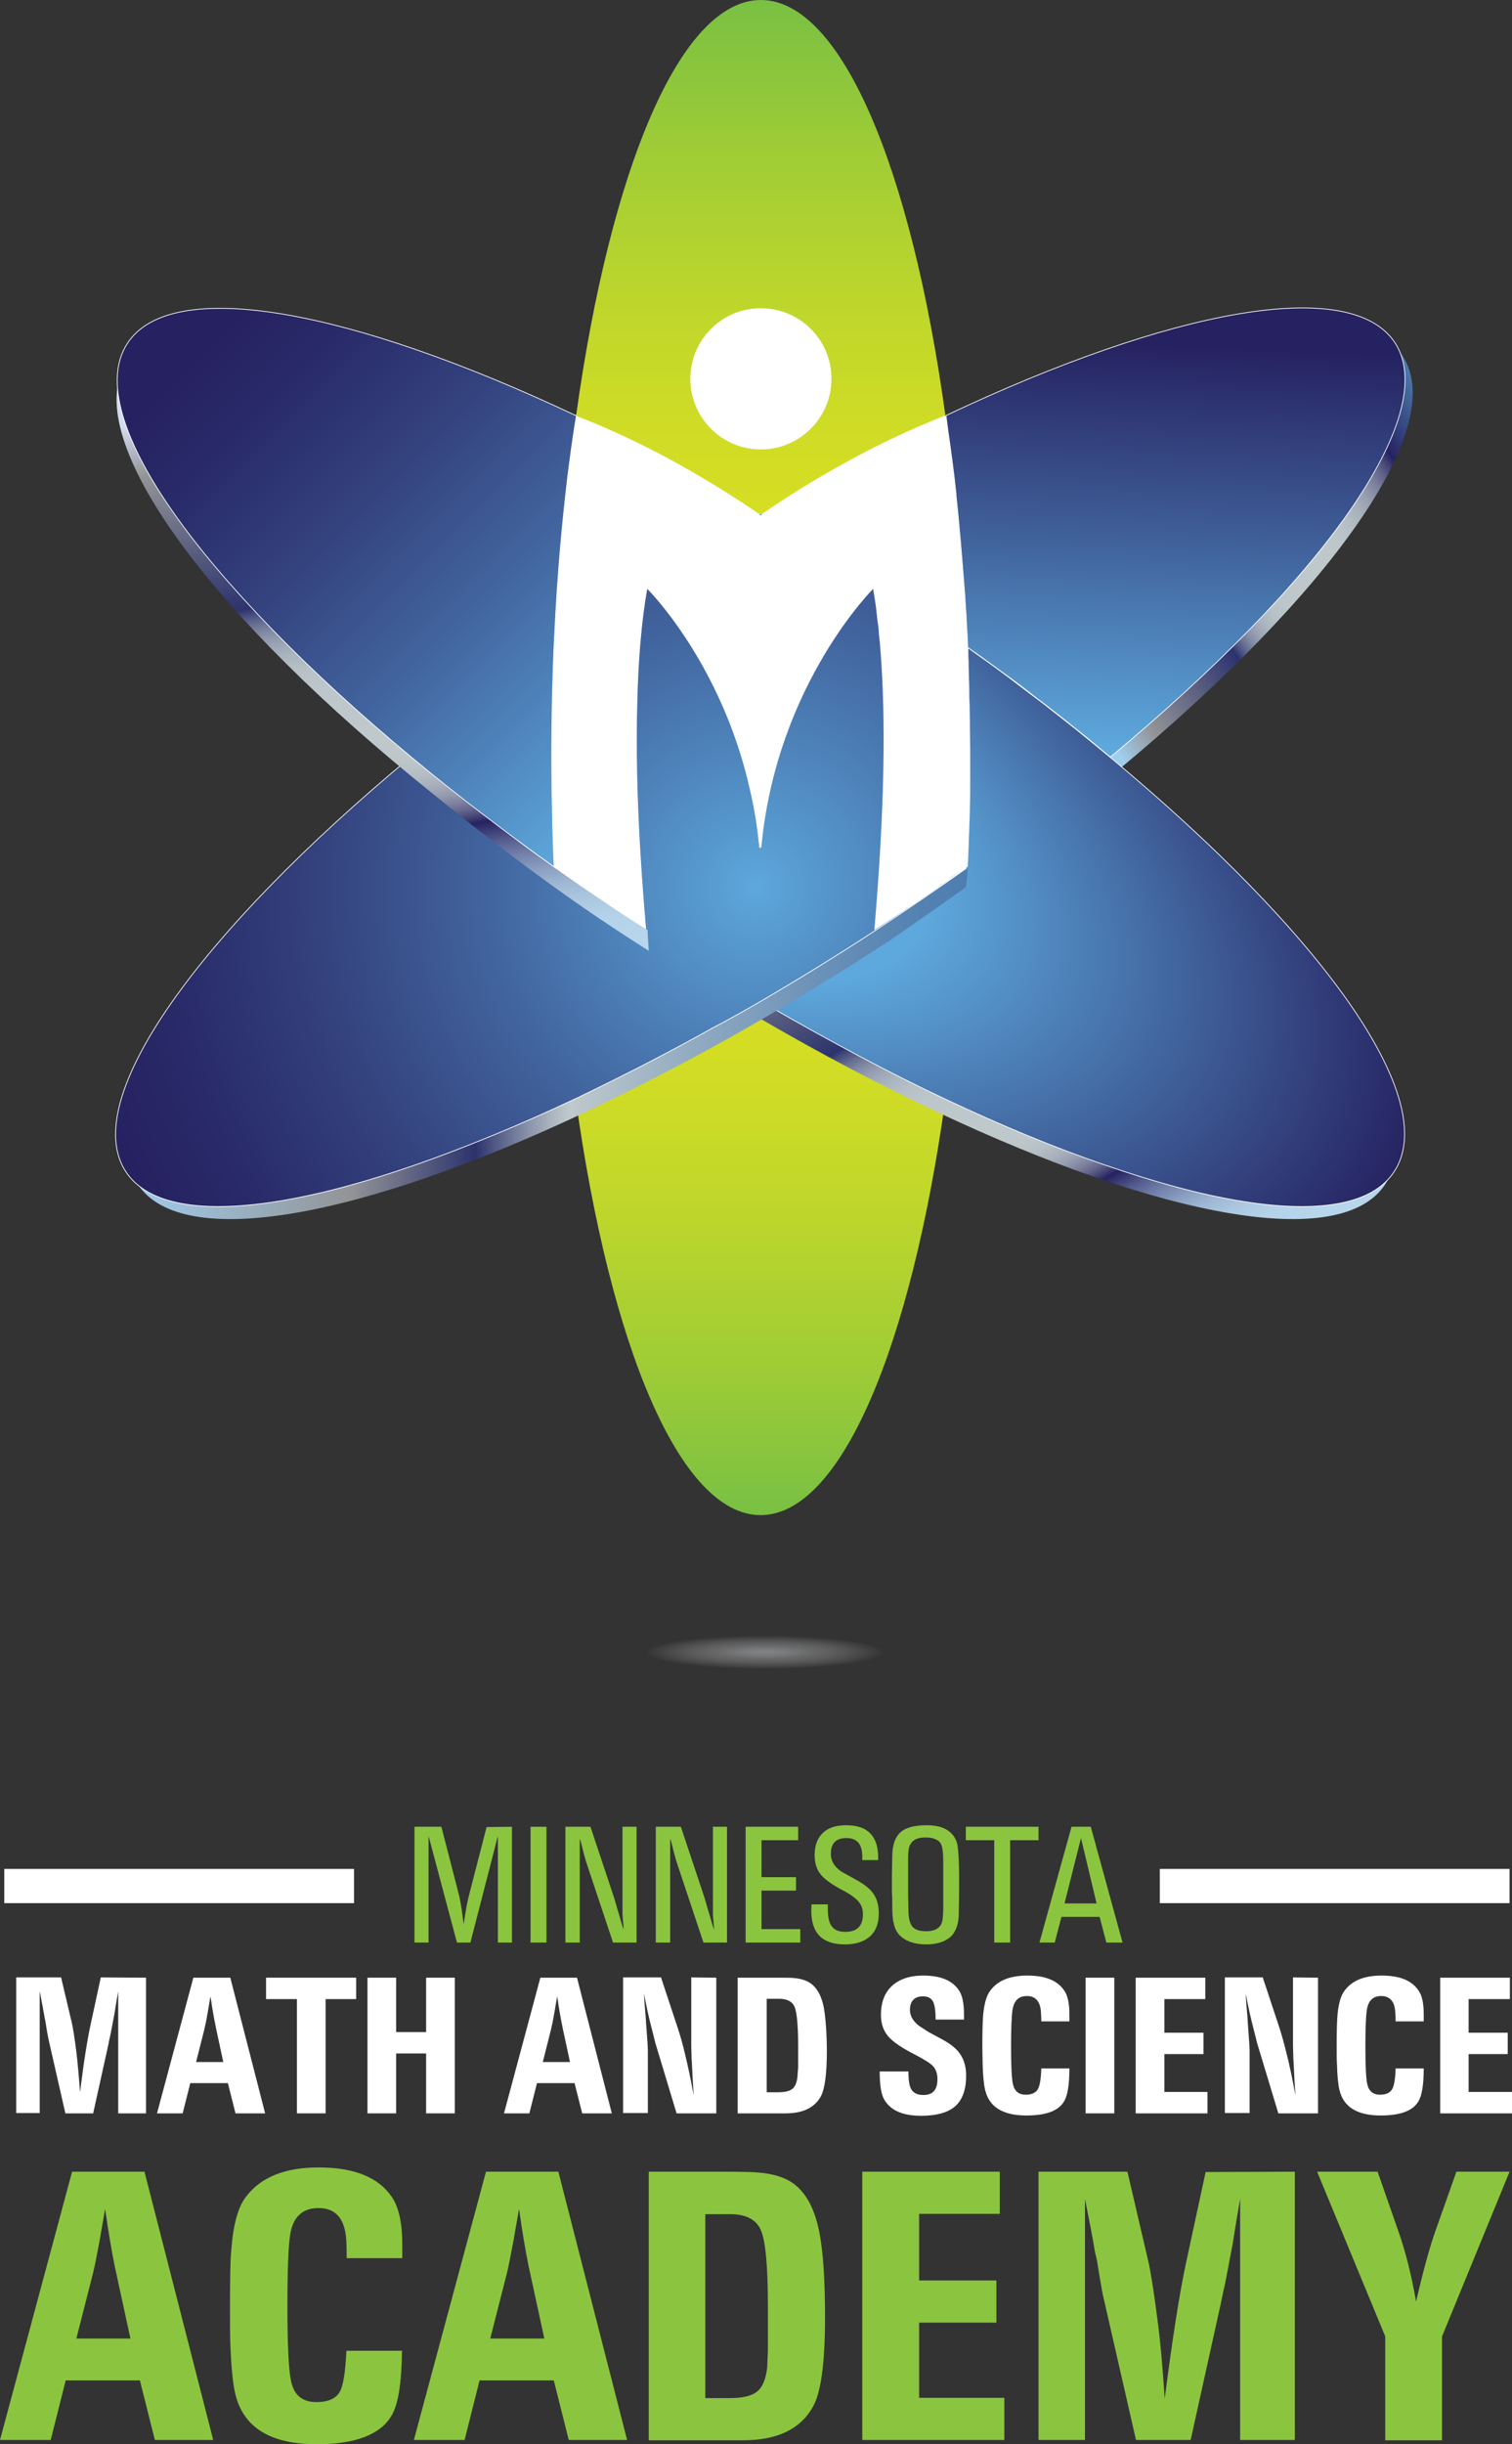 <?xml version="1.0" encoding="utf-8"?>
<!-- Generator: Adobe Illustrator 25.4.1, SVG Export Plug-In . SVG Version: 6.00 Build 0)  -->
<svg version="1.1" id="Layer_1" xmlns="http://www.w3.org/2000/svg" xmlns:xlink="http://www.w3.org/1999/xlink" x="0px" y="0px"
	 viewBox="0 0 495 800" style="enable-background:new 0 0 495 800;" xml:space="preserve">
<rect x="0" y="0" width="495" height="800" fill="#333333" stroke="none"/>
<style type="text/css">
	.st0{fill:#8BC53F;}
	.st1{fill:#FFFFFF;}
	.st2{fill:url(#SVGID_1_);}
	.st3{fill:url(#SVGID_00000174598175500904948200000011477919646519680696_);}
	.st4{fill:url(#SVGID_00000109006611577165485150000008159522199955968185_);}
	.st5{fill:none;}
	
		.st6{fill:url(#SVGID_00000024709182183158955290000002188253987285311655_);stroke:#FFFFFF;stroke-width:0.25;stroke-miterlimit:10;}
	.st7{fill:url(#SVGID_00000106119437450784881270000010019701692651827115_);}
	
		.st8{fill:url(#SVGID_00000069395280454709529980000005133335923333889951_);stroke:#FFFFFF;stroke-width:0.25;stroke-miterlimit:10;}
	.st9{fill:url(#SVGID_00000098940038528181322030000004178154846460392105_);}
	.st10{fill:url(#SVGID_00000039127631076696532300000010253264864735372217_);}
	.st11{fill:url(#SVGID_00000060010417752138736800000005993797987743593648_);}
	.st12{fill:url(#SVGID_00000062877826185923962350000014216297432278330559_);}
	.st13{fill:url(#SVGID_00000034778054657750371740000009496906669083566487_);}
	
		.st14{fill:url(#SVGID_00000018957399427768009890000004486521382744901263_);stroke:#FFFFFF;stroke-width:0.25;stroke-miterlimit:10;}
	.st15{fill:url(#SVGID_00000018205681396054996530000003923682552712063140_);}
	.st16{fill:url(#SVGID_00000039846836450621844650000011908159845939720605_);}
	.st17{fill:url(#SVGID_00000107555356826550284030000015361166553084940966_);}
	.st18{fill:url(#SVGID_00000076566600607183238730000007433277644757395612_);}
	
		.st19{fill:url(#SVGID_00000005241951245068175350000010149743559556337301_);stroke:#FFFFFF;stroke-width:0.25;stroke-miterlimit:10;}
	.st20{fill:url(#SVGID_00000114036251705503069260000006751221890323962047_);}
	.st21{fill:url(#SVGID_00000001662170034228217970000003658130180836182425_);}
	.st22{fill:url(#SVGID_00000048482254408330878030000002500696028869066430_);}
	.st23{fill:url(#SVGID_00000132806830302064929340000008219105615423795620_);}
</style>
<g>
	<g>
		<path class="st0" d="M47.3,710.8l22.5,87.8H50.7l-4.9-19.5H21.5l-4.9,19.5H0l23.6-87.8H47.3z M42.7,765.4l-4.6-21.2
			c-0.8-3.5-1.8-8.8-2.9-15.9c-0.1-1-0.4-2.7-0.8-5.3l-1.8,10.4c-0.9,4.8-1.6,8.4-2.2,10.8L25,765.4H42.7z"/>
		<path class="st0" d="M113.4,769.4h18.2c-0.1,10.4-1.2,17.5-3.4,21.2c-3.6,6.2-11.8,9.4-24.5,9.4c-15.2,0-24.1-5.5-26.7-16.6
			c-0.8-3.3-1.3-8.8-1.6-16.5c-0.1-2.8-0.1-6.7-0.1-11.6c0-9.5,0.1-15.7,0.4-18.6c0.6-8.4,2.2-14.4,4.9-17.8
			c4.8-6.3,12.7-9.5,23.7-9.5c11.6,0,19.6,3.2,24,9.7c2.3,3.4,3.4,8.6,3.4,15.4v4.6h-18.2c0-1.4,0-3.2-0.1-5.3
			c-0.3-7.4-3.3-11.1-9.1-11.1c-5.3,0-8.4,2.9-9.3,8.7c-0.6,3.6-0.9,11.5-0.9,23.8c0,12.5,0.4,20.5,1.2,24.2c1,4.6,3.7,6.8,8.3,6.8
			c3.8,0,6.3-1.1,7.6-3.3C112.3,781.1,113.1,776.5,113.4,769.4z"/>
		<path class="st0" d="M182.8,710.8l22.5,87.8h-19.1l-4.9-19.5H157l-4.9,19.5h-16.6l23.6-87.8H182.8z M178.2,765.4l-4.6-21.2
			c-0.8-3.5-1.8-8.8-2.9-15.9c-0.1-1-0.4-2.7-0.8-5.3l-1.8,10.4c-0.9,4.8-1.6,8.4-2.2,10.8l-5.4,21.2H178.2z"/>
		<path class="st0" d="M212.5,710.8H237c6,0,9.8,0.1,11.6,0.3c4.7,0.4,8.3,1.6,10.9,3.4c4.9,3.4,8,9.9,9.3,19.5
			c0.9,6.4,1.3,14.5,1.3,24.4c0,14.9-1.3,24.7-4,29.4c-4.1,7.3-11.7,10.9-22.8,10.9h-30.9v-87.9H212.5z M231.1,784.9h7.7
			c4.3,0,7.4-0.7,9.1-2.2c1.8-1.4,2.9-4.2,3.3-8.2c0-0.3,0-1.2,0.1-2.9l0.1-2.5v-2.5c0-1.9,0-3.2,0-3.8s0-1.2,0-1.7v-5.8
			c0-13.1-0.7-21.4-2.2-25.1c-1.4-3.6-4.8-5.5-10.1-5.5h-8.2v60.2H231.1z"/>
		<path class="st0" d="M300.9,724.7v21.7h25.3v13.8h-25.3v24.6h27.9v13.8h-46.5v-87.8h45v13.8h-26.4V724.7z"/>
		<path class="st0" d="M423.9,710.8v87.8H406v-78.9c-0.5,2.9-1.4,7.9-2.5,15.1c0-0.1-0.8,4.1-2.4,12.5c-0.4,1.8-0.9,3.9-1.4,6.5
			l-9.9,44.8h-17.9l-10.5-46c-0.4-1.5-0.8-3.8-1.3-6.8l-1-6.1l-0.7-3c-0.5-3.3-1.6-9-3.2-17v78.9H340v-87.8h29.1l6.8,29.2
			c0.8,3.3,1.8,9.7,3,19c0.9,6.5,1.7,15.2,2.4,26.1c2.5-19.4,4.8-34.4,7.1-45l6.3-29.2L423.9,710.8L423.9,710.8z"/>
		<path class="st0" d="M494.2,710.8l-22.1,53.9v34h-18.6v-34l-22.3-53.9H451l6.7,19.2c2.5,7,4.4,14.8,5.9,23.3
			c2.3-9.9,4.4-17.7,6.4-23.3l6.8-19.2H494.2z"/>
	</g>
</g>
<g>
	<g>
		<path class="st0" d="M167.6,597.9v37.9H163v-34.9l-9,34.9h-4.4l-9.3-34.9v34.9h-4.6v-37.9h8.8l5.7,22.1c0.3,1.1,0.6,2.8,1,5.3
			c0,0.4,0.2,1.1,0.3,2.3l0.3,2.2c0.6-4.2,1.2-7.5,1.8-9.7l5.7-22.1L167.6,597.9L167.6,597.9z"/>
		<path class="st0" d="M178.9,597.9v37.9h-5.2v-37.9H178.9z"/>
		<path class="st0" d="M208.4,597.9v37.9h-7.7l-8.8-26.4c-0.1-0.2-0.4-1.4-1-3.6c0,0-0.2-0.9-0.6-2.4c-0.1-0.5-0.3-1-0.5-1.6v34
			h-4.7v-37.9h8.2l7.5,22.5c0.2,0.6,0.6,1.8,1.1,3.7c0.3,0.9,0.9,3,1.8,6.1l0.5,1.4c0-0.3-0.1-1.5-0.3-3.5c0-0.4-0.1-0.9-0.1-1.5
			v-2.4v-26.3H208.4z"/>
		<path class="st0" d="M238,597.9v37.9h-7.7l-8.8-26.4c-0.1-0.2-0.4-1.4-1-3.6c0,0-0.2-0.9-0.6-2.4c-0.1-0.5-0.3-1-0.5-1.6v34h-4.7
			v-37.9h8.2l7.5,22.5c0.2,0.6,0.6,1.8,1.1,3.7c0.3,0.9,0.9,3,1.8,6.1l0.5,1.4c0-0.3-0.1-1.5-0.3-3.5c0-0.4-0.1-0.9-0.1-1.5v-2.4
			v-26.3H238z"/>
		<path class="st0" d="M244.1,597.9h17.2v4.4h-12v12.1h11.3v4.4h-11.3v12.6H262v4.4h-17.9V597.9z"/>
		<path class="st0" d="M287.5,608.8h-5.2v-1.1c0-4.1-1.7-6.1-5.2-6.1c-3.4,0-5.1,1.7-5.1,5.2c0,2.2,1.1,4.1,3.2,5.6
			c-0.3-0.1,1.4,0.8,4.8,2.7c2.9,1.6,4.9,3.1,6,4.8c1.1,1.6,1.7,3.8,1.7,6.4c0,3.3-1,5.8-2.9,7.5s-4.7,2.6-8.2,2.6
			c-7.4,0-11-3.7-11-11c0-0.3,0-1,0.1-2.1h5.3v1.3c0,2.8,0.4,4.7,1.3,5.9s2.3,1.8,4.4,1.8c3.9,0,5.8-1.9,5.8-5.8
			c0-1.7-0.5-3.1-1.5-4.2c-1-1.1-2.7-2.4-5.3-3.7c-3.5-1.9-5.9-3.6-7.1-5.2c-1.3-1.6-1.9-3.7-1.9-6.3c0-3.1,0.9-5.5,2.7-7.2
			c1.8-1.7,4.3-2.5,7.6-2.5c7,0,10.5,3.5,10.5,10.6C287.5,608.1,287.5,608.4,287.5,608.8z"/>
		<path class="st0" d="M292.1,622.8v-1.6l-0.1-1.8v-3.7c0-0.6,0-1.3,0-2.2l0.1-5.7c0-3.8,0.9-6.4,2.6-8s4.6-2.4,8.7-2.4
			c5,0,8.3,1.7,9.7,5.2c0.6,1.4,0.9,5.8,0.9,13.1c0,2.8,0,6.2-0.1,10.4c0,3.6-1,6.3-2.8,7.9c-1.9,1.6-4.5,2.4-7.8,2.4
			c-3,0-5.4-0.6-7.3-1.8s-3-2.9-3.4-5.1C292.2,628.2,292.1,626,292.1,622.8z M297.3,608.6v6.9c0,1.3,0,2.7,0,4.1l0.1,5.7
			c0,2.5,0.5,4.3,1.3,5.3c0.9,1,2.3,1.5,4.5,1.5c2.5,0,4.2-0.8,5-2.4c0.4-0.9,0.6-2.7,0.6-5.5v-8.6c0-1.4,0-2.8,0-4.3v-1.9
			c0-3.3-0.3-5.4-1-6.3c-0.9-1.1-2.5-1.7-4.9-1.7c-2.8,0-4.5,1-5.2,3C297.4,605.3,297.3,606.7,297.3,608.6z"/>
		<path class="st0" d="M316.2,597.9H340v4.4h-9.3v33.5h-5.2v-33.5h-9.3V597.9z"/>
		<path class="st0" d="M357.1,597.9l10.4,37.9h-5.3l-2.2-8.4h-12.5l-2.2,8.4h-5l10.5-37.9H357.1z M348.5,623H359l-5.1-21.4
			L348.5,623z"/>
	</g>
</g>
<g>
	<g>
		<path class="st1" d="M47.8,647.3v44.4h-9.1v-39.9c-0.3,1.5-0.7,4-1.3,7.7c0,0-0.4,2.1-1.2,6.3c-0.2,0.9-0.5,2-0.7,3.3l-5,22.6
			h-9.1l-5.3-23.3c-0.2-0.8-0.4-1.9-0.7-3.5l-0.5-3.1l-0.3-1.5c-0.3-1.7-0.8-4.5-1.6-8.6v39.9H5.3v-44.4H20l3.5,14.8
			c0.4,1.7,0.9,4.9,1.5,9.6c0.4,3.3,0.8,7.7,1.2,13.2c1.2-9.8,2.4-17.4,3.6-22.8l3.2-14.8L47.8,647.3L47.8,647.3z"/>
		<path class="st1" d="M75.4,647.3l11.4,44.4h-9.7l-2.5-9.9H62.3l-2.5,9.9h-8.4l11.9-44.4H75.4z M73.1,674.9l-2.3-10.7
			c-0.4-1.8-0.9-4.5-1.5-8.1c0-0.5-0.2-1.4-0.4-2.7l-0.9,5.3c-0.4,2.4-0.8,4.3-1.1,5.5l-2.7,10.7H73.1z"/>
		<path class="st1" d="M116.6,647.3v7h-10v37.4h-9.4v-37.4H87.1v-7H116.6z"/>
		<path class="st1" d="M148.9,647.3v44.4h-9.4v-19.6h-9.8v19.6h-9.4v-44.4h9.4v17.8h9.8v-17.8H148.9z"/>
		<path class="st1" d="M188.9,647.3l11.4,44.4h-9.7l-2.5-9.9h-12.3l-2.5,9.9H165l11.9-44.4H188.9z M186.6,674.9l-2.3-10.7
			c-0.4-1.8-0.9-4.5-1.5-8.1c0-0.5-0.2-1.4-0.4-2.7l-0.9,5.3c-0.4,2.4-0.8,4.3-1.1,5.5l-2.7,10.7H186.6z"/>
		<path class="st1" d="M234.5,647.3v44.4h-13l-7-23.2c-0.1-0.5-0.5-2.1-1.2-4.8c-0.8-3-1.6-6.7-2.5-11.3l0.1,1.5
			c0,0.6,0.2,2.8,0.5,6.4l0.1,1.7c0.4,5.2,0.6,8.2,0.6,9.1v20.5H204v-44.4h12.4l5.1,15.4c1,2.9,2,6.3,2.9,10.3
			c0.8,3.2,1.7,7.5,2.7,12.9c-0.2-2.8-0.4-6.4-0.6-10.8l-0.1-1.4c0-0.4,0-1.6-0.1-3.9v-2.3v-20.2L234.5,647.3L234.5,647.3z"/>
		<path class="st1" d="M241.5,647.3h12.4c3,0,5,0,5.9,0.1c2.4,0.2,4.2,0.8,5.5,1.7c2.5,1.7,4.1,5,4.7,9.9c0.4,3.2,0.7,7.3,0.7,12.3
			c0,7.6-0.7,12.5-2,14.9c-2.1,3.7-5.9,5.5-11.5,5.5h-15.7L241.5,647.3L241.5,647.3z M250.9,684.8h3.9c2.2,0,3.7-0.4,4.6-1.1
			c0.9-0.7,1.5-2.1,1.7-4.2c0-0.1,0-0.6,0.1-1.5l0.1-1.3v-1.3c0-1,0-1.6,0-1.9c0-0.3,0-0.6,0-0.9v-2.9c0-6.6-0.4-10.8-1.1-12.7
			c-0.7-1.8-2.4-2.8-5.1-2.8H251v30.6H250.9z"/>
		<path class="st1" d="M315.8,661h-9.5c0-2.9-0.3-4.9-0.9-6c-0.6-1-1.6-1.6-3.2-1.6c-2.8,0-4.3,1.5-4.3,4.5c0,1.9,1,3.6,2.9,5.1
			c0.8,0.5,1.9,1.3,3.4,2.2l1.3,0.7l1.3,0.7l1.3,0.7c3,1.6,5.1,3.2,6.3,5.1c1.2,1.8,1.9,4.1,1.9,6.9c0,4.6-1.2,7.9-3.5,10
			s-6.1,3.2-11.2,3.2c-6,0-9.9-1.7-12-5.1c-1.1-1.7-1.6-4.9-1.6-9.4h9.4c0,2.4,0.2,4.1,0.6,5.1c0.6,1.7,2,2.6,4.3,2.6
			c3.1,0,4.6-1.7,4.6-5.2c0-1.8-0.5-3.2-1.4-4.2s-3-2.3-6.3-4c-4.1-2.1-7-4.1-8.5-5.9c-1.5-1.8-2.3-4.1-2.3-6.9
			c0-4.1,1.2-7.3,3.6-9.5s5.8-3.4,10.2-3.4c5.9,0,9.8,1.7,11.9,5.1c1,1.6,1.5,4.2,1.5,7.8v1.5H315.8z"/>
		<path class="st1" d="M340.9,677h9.2c0,5.3-0.6,8.9-1.7,10.7c-1.8,3.2-6,4.7-12.4,4.7c-7.7,0-12.2-2.8-13.5-8.4
			c-0.4-1.7-0.7-4.5-0.8-8.3c0-1.4-0.1-3.4-0.1-5.9c0-4.8,0.1-7.9,0.2-9.4c0.3-4.3,1.1-7.3,2.5-9c2.4-3.2,6.4-4.8,12-4.8
			c5.9,0,9.9,1.6,12.1,4.9c1.2,1.7,1.7,4.3,1.7,7.8v2.3h-9.2c0-0.7,0-1.6-0.1-2.7c-0.1-3.7-1.7-5.6-4.6-5.6c-2.7,0-4.2,1.5-4.7,4.4
			c-0.3,1.8-0.5,5.8-0.5,12.1s0.2,10.4,0.6,12.3c0.5,2.3,1.9,3.5,4.2,3.5c1.9,0,3.2-0.6,3.9-1.7C340.4,682.8,340.8,680.5,340.9,677z
			"/>
		<path class="st1" d="M364.8,647.3v44.4h-9.4v-44.4H364.8z"/>
		<path class="st1" d="M381.2,654.3v11H394v7h-12.8v12.4h14.1v7h-23.5v-44.4h22.8v7H381.2z"/>
		<path class="st1" d="M431.5,647.3v44.4h-13l-7-23.2c-0.1-0.5-0.5-2.1-1.2-4.8c-0.8-3-1.6-6.7-2.5-11.3l0.1,1.5
			c0,0.6,0.2,2.8,0.5,6.4l0.1,1.7c0.4,5.2,0.6,8.2,0.6,9.1v20.5H401v-44.4h12.4l5.1,15.4c1,2.9,1.9,6.3,2.9,10.3
			c0.8,3.2,1.7,7.5,2.7,12.9c-0.2-2.8-0.4-6.4-0.6-10.8l-0.1-1.4c0-0.4,0-1.6-0.1-3.9v-2.3v-20.2L431.5,647.3L431.5,647.3z"/>
		<path class="st1" d="M456.9,677h9.2c0,5.3-0.6,8.9-1.7,10.7c-1.8,3.2-6,4.7-12.4,4.7c-7.7,0-12.2-2.8-13.5-8.4
			c-0.4-1.7-0.7-4.5-0.8-8.3c-0.1-1.4-0.1-3.4-0.1-5.9c0-4.8,0.1-7.9,0.2-9.4c0.3-4.3,1.1-7.3,2.5-9c2.4-3.2,6.4-4.8,12-4.8
			c5.9,0,9.9,1.6,12.1,4.9c1.2,1.7,1.7,4.3,1.7,7.8v2.3h-9.2c0-0.7,0-1.6-0.1-2.7c-0.1-3.7-1.7-5.6-4.6-5.6c-2.7,0-4.2,1.5-4.7,4.4
			c-0.3,1.8-0.5,5.8-0.5,12.1s0.2,10.4,0.6,12.3c0.5,2.3,1.9,3.5,4.2,3.5c1.9,0,3.2-0.6,3.9-1.7C456.4,682.8,456.8,680.5,456.9,677z
			"/>
		<path class="st1" d="M480.8,654.3v11h12.8v7h-12.8v12.4H495v7h-23.5v-44.4h22.8v7H480.8z"/>
	</g>
</g>
<rect x="379.7" y="611.7" class="st1" width="114.5" height="11.2"/>
<rect x="1.4" y="611.7" class="st1" width="114.5" height="11.2"/>
<polygon class="st1" points="177.2,139.4 195.7,133.5 241.4,84.2 278.5,97.8 302.5,133.5 318.3,139.4 336.2,288.6 296.1,314.5 
	188.5,320.4 164.2,263.9 "/>
<g>
	<g>
		
			<linearGradient id="SVGID_1_" gradientUnits="userSpaceOnUse" x1="249" y1="304.1" x2="249" y2="472.3" gradientTransform="matrix(1 0 0 -1 0 800)">
			<stop  offset="0" style="stop-color:#79C043"/>
			<stop  offset="0.29" style="stop-color:#9FCC36"/>
			<stop  offset="0.579" style="stop-color:#BDD62C"/>
			<stop  offset="0.826" style="stop-color:#CFDC25"/>
			<stop  offset="1" style="stop-color:#D6DE23"/>
		</linearGradient>
		<path class="st2" d="M249.1,327.7c-5.2,3-10.3,5.9-15.4,8.8c-14.5,8.1-28.8,15.5-42.5,22c-0.9,0.4-1.8,0.8-2.7,1.3
			c11.2,80.7,34.1,136.1,60.5,136.1s49.3-55.4,60.5-136.1c-18.3-8.6-37.5-18.7-57.1-30.1C251.4,329,250.3,328.3,249.1,327.7
			L249.1,327.7z"/>
		
			<linearGradient id="SVGID_00000174601297809828368520000016752016886165628039_" gradientUnits="userSpaceOnUse" x1="316.484" y1="587.964" x2="457.142" y2="686.454" gradientTransform="matrix(1 0 0 -1 0 800)">
			<stop  offset="0.122" style="stop-color:#A1CDED"/>
			<stop  offset="0.199" style="stop-color:#929497"/>
			<stop  offset="0.413" style="stop-color:#2C336D"/>
			<stop  offset="0.423" style="stop-color:#484F7F"/>
			<stop  offset="0.437" style="stop-color:#687093"/>
			<stop  offset="0.452" style="stop-color:#838CA5"/>
			<stop  offset="0.469" style="stop-color:#99A2B4"/>
			<stop  offset="0.489" style="stop-color:#AAB4BF"/>
			<stop  offset="0.513" style="stop-color:#B6C0C6"/>
			<stop  offset="0.546" style="stop-color:#BDC7CB"/>
			<stop  offset="0.628" style="stop-color:#BFC9CC"/>
			<stop  offset="0.694" style="stop-color:#BDC7CA"/>
			<stop  offset="0.732" style="stop-color:#B5BEC5"/>
			<stop  offset="0.763" style="stop-color:#A8B0BC"/>
			<stop  offset="0.79" style="stop-color:#969DB0"/>
			<stop  offset="0.815" style="stop-color:#7F839F"/>
			<stop  offset="0.838" style="stop-color:#62638B"/>
			<stop  offset="0.859" style="stop-color:#403F73"/>
			<stop  offset="0.872" style="stop-color:#262261"/>
			<stop  offset="1" style="stop-color:#4D7EB0"/>
		</linearGradient>
		<path style="fill:url(#SVGID_00000174601297809828368520000016752016886165628039_);" d="M315.1,161.5c0,0.1,0,0.2,0,0.2
			c0.1,1.1,0.3,2.3,0.4,3.5c0.1,0.5,0.1,0.9,0.1,1.4c0.1,0.6,0.1,1.3,0.2,1.9c0.3,2.5,0.5,5.2,0.8,8.1c0,0.1,0,0.2,0,0.2
			c0.6,6.1,1.1,12.9,1.7,20.3c0,0.4,0,0.8,0.1,1.1c0.1,1.6,0.2,3.2,0.3,4.9c0.1,0.9,0.1,1.8,0.2,2.8c0,0.8,0.1,1.5,0.1,2.3
			c0.1,1.7,0.2,3.5,0.3,5.2l0,0c0,0.9,0.1,1.9,0.1,2.8c1,0.7,2,1.4,3,2.1c0.3,0.2,0.6,0.5,1,0.7c2.8,2,5.6,4.1,8.4,6.1
			c3.5,2.6,7,5.3,10.4,7.9c0.5,0.4,1,0.7,1.4,1.1c3.9,3,7.6,5.9,11.3,8.9c3.8,3,7.5,6.1,11.1,9.1c69.2-57.4,108.5-112,93.2-135.6
			c-14.5-22.1-73.3-11-147,23.8c0.2,1.1,0.3,2.2,0.4,3.3C313.2,147.2,314.1,153.2,315.1,161.5z"/>
		
			<linearGradient id="SVGID_00000078013571384779604210000017560731086561488789_" gradientUnits="userSpaceOnUse" x1="395.486" y1="376.441" x2="285.231" y2="567.408" gradientTransform="matrix(1 0 0 -1 0 800)">
			<stop  offset="2.040820e-02" style="stop-color:#B7D5EB"/>
			<stop  offset="5.877897e-02" style="stop-color:#B4D2E9"/>
			<stop  offset="8.960269e-02" style="stop-color:#ACC8E1"/>
			<stop  offset="0.118" style="stop-color:#9FB7D4"/>
			<stop  offset="0.144" style="stop-color:#8B9FC1"/>
			<stop  offset="0.17" style="stop-color:#7280AA"/>
			<stop  offset="0.195" style="stop-color:#545B8D"/>
			<stop  offset="0.218" style="stop-color:#302F6B"/>
			<stop  offset="0.225" style="stop-color:#262261"/>
			<stop  offset="0.233" style="stop-color:#403F73"/>
			<stop  offset="0.245" style="stop-color:#62638B"/>
			<stop  offset="0.259" style="stop-color:#7F839F"/>
			<stop  offset="0.274" style="stop-color:#969DB0"/>
			<stop  offset="0.29" style="stop-color:#A8B0BC"/>
			<stop  offset="0.309" style="stop-color:#B5BEC5"/>
			<stop  offset="0.332" style="stop-color:#BDC7CA"/>
			<stop  offset="0.372" style="stop-color:#BFC9CC"/>
			<stop  offset="0.454" style="stop-color:#BDC7CB"/>
			<stop  offset="0.487" style="stop-color:#B6C0C6"/>
			<stop  offset="0.511" style="stop-color:#AAB4BF"/>
			<stop  offset="0.531" style="stop-color:#99A2B4"/>
			<stop  offset="0.548" style="stop-color:#838CA5"/>
			<stop  offset="0.563" style="stop-color:#687093"/>
			<stop  offset="0.577" style="stop-color:#484F7F"/>
			<stop  offset="0.587" style="stop-color:#2C336D"/>
			<stop  offset="0.801" style="stop-color:#929497"/>
			<stop  offset="0.878" style="stop-color:#D3DDF0"/>
		</linearGradient>
		<path style="fill:url(#SVGID_00000078013571384779604210000017560731086561488789_);" d="M360.3,252c-3.6-3-7.3-6-11.1-9.1
			c-3.3-2.6-6.6-5.2-10-7.9c0.3,1,0.6,2.1,0.8,3.2c0.4,2.9-2.7,5.4-5.4,5.4c-3.2,0-5-2.5-5.4-5.4c0-0.3-1.3-1.7-2.5-2.5
			c-1.8-1.1-3.8-2.1-5.6-3.1c-0.4-0.2-0.8-0.4-1.1-0.7c0.9,7.1,1.6,14.2,2.7,21.2c2,12.3,3.8,24.6,2.5,37.1
			c-0.7,6.4-10.2,6.8-10.7,1.1c-1.3-0.2-2.4-0.7-3.3-1.7c-9.1,6.4-18.5,12.8-28.1,19.2c-12.5,8.1-24.8,15.8-37.1,22.9
			c1.1,0.7,2.3,1.3,3.4,2c19.7,11.4,38.8,21.5,57.1,30.1l0,0c73.7,34.8,132.6,45.9,147,23.8C468.9,364,429.5,309.5,360.3,252z"/>
		<path class="st5" d="M248.9,277.6L248.9,277.6c0.1-0.5,0.1-0.9,0.2-1.4l0,0C249,276.6,249,277.1,248.9,277.6z"/>
		
			<radialGradient id="SVGID_00000165954058746680142630000011392218397180184242_" cx="191.471" cy="688.873" r="321.872" gradientTransform="matrix(0.886 0.464 0.228 -0.434 -117.627 465.346)" gradientUnits="userSpaceOnUse">
			<stop  offset="0.325" style="stop-color:#5DA8DC"/>
			<stop  offset="0.873" style="stop-color:#262261"/>
		</radialGradient>
		
			<path style="fill:url(#SVGID_00000165954058746680142630000011392218397180184242_);stroke:#FFFFFF;stroke-width:0.25;stroke-miterlimit:10;" d="
			M363.5,247.9c-3.6-3-7.3-6-11.1-9.1c-3.7-2.9-7.5-5.9-11.3-8.9c-0.5-0.4-1-0.7-1.5-1.1c-3.4-2.6-6.9-5.2-10.4-7.9
			c-2.8-2.1-5.6-4.1-8.4-6.1c-0.3-0.2-0.6-0.5-1-0.7c-1-0.7-2-1.4-3-2.1c0.1,1,0.1,2.1,0.1,3.1c0.1,1.2,0.1,2.4,0.1,3.6
			c0,1.2,0.1,2.4,0.1,3.7c0.1,1.7,0.1,3.4,0.1,5.1c0,0.9,0,1.7,0.1,2.6c0,2.1,0.1,4.2,0.1,6.3c0,0.6,0,1.3,0,1.9
			c0,2.3,0.1,4.7,0.1,7.1c0,0.6,0,1.1,0,1.7c0,2.5,0,4.9,0,7.5c0,0.8,0,1.6,0,2.3c0,2.3,0,4.6-0.1,7c0,2.2-0.1,4.4-0.2,6.7
			c0,0.9,0,1.9-0.1,2.8c-0.1,3.4-0.2,6.7-0.4,10.2c-0.1,0-0.1,0.1-0.2,0.1c-0.2,0.1-0.3,0.2-0.5,0.3v0.2c-9.7,6.9-19.7,13.7-30,20.5
			c-12.5,8.1-24.8,15.8-37.1,22.9c1.1,0.7,2.3,1.3,3.4,2c19.7,11.4,38.8,21.5,57.1,30.1l0,0c73.7,34.8,132.6,45.9,147,23.8
			C472.1,359.9,432.7,305.4,363.5,247.9z"/>
		<path class="st5" d="M195.7,293.6c4.7,3.2,9.6,6.5,14.5,9.7c0.1,0.1,0.3,0.2,0.5,0.3c-0.2-0.1-0.3-0.2-0.5-0.3
			C205.3,300,200.5,296.8,195.7,293.6z"/>
		<path class="st5" d="M249,168.6L249,168.6L249,168.6L249,168.6L249,168.6L249,168.6C249.1,168.6,249.1,168.6,249,168.6
			C249.1,168.6,249.1,168.6,249,168.6C249.1,168.6,249.1,168.6,249,168.6z"/>
		<path class="st5" d="M211.7,304.2L211.7,304.2c-1.9-21.6-3.6-48.7-2.9-73.9C208.2,255.5,209.8,282.6,211.7,304.2z"/>
		<path class="st5" d="M248.8,168.5l0.1,0.1l0,0C248.9,168.5,248.9,168.5,248.8,168.5z"/>
		<path class="st5" d="M225.5,153.8c10.1,5.8,17.7,10.8,21.2,13.2c0.1,0.1,0.2,0.1,0.3,0.2c-0.1-0.1-0.2-0.1-0.3-0.2
			C243.2,164.6,235.6,159.6,225.5,153.8z"/>
		<path class="st5" d="M288.4,212c1.9,24.3,1,52.4-0.7,76.6C289.4,264.4,290.3,236.3,288.4,212z"/>
		<path class="st5" d="M286,192.5c0.3,2,0.7,4.1,1,6.2C286.7,196.6,286.4,194.6,286,192.5L286,192.5z"/>
		<path class="st5" d="M302.5,293.5c-4.2,2.9-8.5,5.7-12.9,8.6C294,299.3,298.3,296.4,302.5,293.5z"/>
		<path class="st5" d="M245.9,258.4c-7.7-34.4-25.6-56.8-31.7-63.6C220.3,201.6,238.2,224,245.9,258.4z"/>
		<path class="st5" d="M233.7,336.5c5.1-2.8,10.2-5.8,15.4-8.8l0,0C243.9,330.7,238.8,333.6,233.7,336.5z"/>
		<path class="st5" d="M249.2,277.6L249.2,277.6c0-0.2,0-0.5-0.1-0.7C249.2,277.1,249.2,277.3,249.2,277.6z"/>
		<path class="st5" d="M287.5,203.3c-0.2-1.5-0.3-3-0.5-4.5C287.2,200.2,287.3,201.7,287.5,203.3z"/>
		<path class="st5" d="M288,208c-0.1-0.9-0.1-1.8-0.2-2.7C287.9,206.2,287.9,207.1,288,208z"/>
		<path class="st5" d="M310.1,139.4c-0.1-1.1-0.3-2.2-0.4-3.3h-0.1C309.6,136.3,309.8,137.4,310.1,139.4z"/>
		<path class="st5" d="M272.1,123.9c0,5.6-2,10.7-5.3,14.7C270.2,134.7,272.2,129.5,272.1,123.9c0-12.7-10.3-23.1-23.1-23.1
			c-4.8,0-9.2,1.5-12.9,3.9c3.7-2.5,8.1-3.9,12.9-3.9C261.8,100.9,272.1,111.2,272.1,123.9z"/>
		<polygon class="st5" points="309.5,136.1 309.6,136.1 309.6,136.1 		"/>
		<path class="st5" d="M250.8,167.5c0.2-0.1,0.4-0.3,0.6-0.4c4.2-2.9,14-9.4,27.1-16.5c-13.1,7.1-22.9,13.6-27.1,16.5
			C251.1,167.2,251,167.3,250.8,167.5z"/>
		<path class="st5" d="M249.2,168.5L249.2,168.5c0.1-0.1,0.3-0.2,0.7-0.5c-0.2,0.1-0.3,0.2-0.4,0.3
			C249.3,168.5,249.2,168.5,249.2,168.5z"/>
		
			<linearGradient id="SVGID_00000052085054153922594950000008574015537297421994_" gradientUnits="userSpaceOnUse" x1="41.78" y1="474.494" x2="317.55" y2="474.494" gradientTransform="matrix(1 0 0 -1 0 800)">
			<stop  offset="0" style="stop-color:#A1CDED"/>
			<stop  offset="0.265" style="stop-color:#929497"/>
			<stop  offset="0.413" style="stop-color:#2C336D"/>
			<stop  offset="0.444" style="stop-color:#5D658C"/>
			<stop  offset="0.482" style="stop-color:#929BAF"/>
			<stop  offset="0.51" style="stop-color:#B3BCC4"/>
			<stop  offset="0.525" style="stop-color:#BFC9CC"/>
			<stop  offset="0.675" style="stop-color:#90AAC1"/>
			<stop  offset="0.815" style="stop-color:#6C92B8"/>
			<stop  offset="0.928" style="stop-color:#5583B2"/>
			<stop  offset="1" style="stop-color:#4D7EB0"/>
		</linearGradient>
		<path style="fill:url(#SVGID_00000052085054153922594950000008574015537297421994_);" d="M315.2,285c-0.2,0-0.5,0.2-0.7,0.2
			c-0.2,0.1-0.5,0.2-0.7,0.4c-0.4,0.2-0.7,0.5-1.1,0.7c-0.3,0.2-0.3,0.2-0.2,0.1c-0.4,0.3-0.8,0.5-1.2,0.8c-0.3,0.3-0.6,0.6-1,0.9
			c-0.6,0.5-1.3,0.9-2,1.2c-2.1,1.7-4.3,3.2-6.5,4.8c-1.8,1.3-3.3,2.4-5.1,3.1c-1.5,1.4-3.1,2.9-5,3.7c-2.2,1-3.6,2.8-6,3.3
			c-2.8,0.6-4.9-0.7-6-2.6c-6.8,3.6-13.6,7.1-21.6,8c-10.2,1.2-20.4,0.7-30.6,1.8c-6.8,0.7-14.9,0.3-19-6.1
			c-0.4-0.7-0.8-1.4-1.1-2.1c-2.8-1.9-5.6-3.7-8.3-5.6c-4.7-3.1-9.3-6.3-13.8-9.5v0.2c-16.9-12-32.8-24.2-47.3-36.3
			C69.1,309.5,29.7,364,45.1,387.6c14.5,22.1,73.3,11,147-23.8l0,0c0.9-0.4,1.8-0.8,2.7-1.3c13.7-6.6,28-13.9,42.5-22
			c5.1-2.8,10.2-5.8,15.4-8.8l0,0l0,0c12.3-7.2,24.6-14.8,37.1-22.9c6.1-4,26.4-18.4,26.4-18.4c0.3-1.6,0.5-3.6,0.6-6.2
			C316.3,284.6,315.8,284.8,315.2,285z"/>
		
			<radialGradient id="SVGID_00000041274841214873564110000016157420146912084627_" cx="-35.313" cy="587.871" r="252.965" gradientTransform="matrix(-0.862 0.507 0.499 0.849 -76.324 -191)" gradientUnits="userSpaceOnUse">
			<stop  offset="0" style="stop-color:#5DA8DC"/>
			<stop  offset="7.843094e-02" style="stop-color:#5698CD"/>
			<stop  offset="0.345" style="stop-color:#42659F"/>
			<stop  offset="0.577" style="stop-color:#33417D"/>
			<stop  offset="0.765" style="stop-color:#292A69"/>
			<stop  offset="0.885" style="stop-color:#262261"/>
		</radialGradient>
		
			<path style="fill:url(#SVGID_00000041274841214873564110000016157420146912084627_);stroke:#FFFFFF;stroke-width:0.25;stroke-miterlimit:10;" d="
			M249.1,327.7L249.1,327.7L249.1,327.7L249.1,327.7c12.3-7.2,24.7-14.8,37.1-22.9c10.3-6.8,20.3-13.6,30-20.5V284
			c-4.5,3.2-9.1,6.3-13.7,9.5c-4.2,2.9-8.5,5.7-12.9,8.6c-0.6,0.4-1.1,0.7-1.7,1.1c-0.5,0.3-1,0.7-1.5,1c0.4-4.9,0.8-10.2,1.2-15.6
			c1.7-24.2,2.7-52.3,0.7-76.6c-0.1-1.4-0.2-2.7-0.4-4.1c-0.1-0.9-0.1-1.8-0.2-2.7c-0.1-0.7-0.2-1.3-0.3-2c-0.2-1.5-0.3-3-0.5-4.5
			l0,0c-0.3-2.1-0.6-4.2-1-6.2c0,0-31.1,30.8-36.6,83c-0.1,0.7-0.1,1.3-0.2,2l0,0l0,0c0-0.2,0-0.5-0.1-0.7c0-0.3,0-0.5-0.1-0.7
			c-0.1,0.5-0.1,0.9-0.2,1.4l0,0l0,0c0-0.7-0.1-1.4-0.2-2c-0.6-6-1.6-11.7-2.9-17.2c-7.7-34.3-25.6-56.8-31.7-63.6
			c-1.3-1.5-2.1-2.2-2.1-2.2c-2,11.3-3,24.3-3.3,37.8c-0.7,25.2,1,52.3,2.9,73.9l0,0l0,0c-0.4-0.2-0.7-0.4-1-0.7
			c-0.2-0.1-0.3-0.2-0.5-0.3c-4.9-3.2-9.7-6.4-14.5-9.7c-4.7-3.1-9.3-6.3-13.8-9.5v0.2c-16.9-12-32.8-24.2-47.3-36.3
			c-69.2,57.5-108.6,112-93.1,135.6c14.5,22.1,73.3,11,147-23.8l0,0c0.9-0.4,1.8-0.8,2.7-1.3c13.7-6.6,28-13.9,42.5-22
			C238.8,333.6,243.9,330.7,249.1,327.7z"/>
		
			<linearGradient id="SVGID_00000033370253709841388500000009979761820236113057_" gradientUnits="userSpaceOnUse" x1="249.1" y1="472.3" x2="249.1" y2="472.3" gradientTransform="matrix(1 0 0 -1 0 800)">
			<stop  offset="8.589001e-02" style="stop-color:#262261"/>
			<stop  offset="0.365" style="stop-color:#3B548F"/>
			<stop  offset="0.65" style="stop-color:#4D82B9"/>
			<stop  offset="0.872" style="stop-color:#599ED2"/>
			<stop  offset="1" style="stop-color:#5DA8DC"/>
		</linearGradient>
		<path style="fill:url(#SVGID_00000033370253709841388500000009979761820236113057_);" d="M249.1,327.7L249.1,327.7L249.1,327.7
			L249.1,327.7L249.1,327.7z"/>
		
			<linearGradient id="SVGID_00000074444473947149859130000005383568853408465332_" gradientUnits="userSpaceOnUse" x1="144.747" y1="476.871" x2="105.403" y2="700.003" gradientTransform="matrix(1 0 0 -1 0 800)">
			<stop  offset="2.040820e-02" style="stop-color:#B7D5EB"/>
			<stop  offset="5.877897e-02" style="stop-color:#B4D2E9"/>
			<stop  offset="8.960269e-02" style="stop-color:#ACC8E1"/>
			<stop  offset="0.118" style="stop-color:#9FB7D4"/>
			<stop  offset="0.144" style="stop-color:#8B9FC1"/>
			<stop  offset="0.17" style="stop-color:#7280AA"/>
			<stop  offset="0.195" style="stop-color:#545B8D"/>
			<stop  offset="0.218" style="stop-color:#302F6B"/>
			<stop  offset="0.225" style="stop-color:#262261"/>
			<stop  offset="0.233" style="stop-color:#403F73"/>
			<stop  offset="0.245" style="stop-color:#62638B"/>
			<stop  offset="0.259" style="stop-color:#7F839F"/>
			<stop  offset="0.274" style="stop-color:#969DB0"/>
			<stop  offset="0.29" style="stop-color:#A8B0BC"/>
			<stop  offset="0.309" style="stop-color:#B5BEC5"/>
			<stop  offset="0.332" style="stop-color:#BDC7CA"/>
			<stop  offset="0.372" style="stop-color:#BFC9CC"/>
			<stop  offset="0.454" style="stop-color:#BDC7CB"/>
			<stop  offset="0.487" style="stop-color:#B6C0C6"/>
			<stop  offset="0.511" style="stop-color:#AAB4BF"/>
			<stop  offset="0.531" style="stop-color:#99A2B4"/>
			<stop  offset="0.548" style="stop-color:#838CA5"/>
			<stop  offset="0.563" style="stop-color:#687093"/>
			<stop  offset="0.577" style="stop-color:#484F7F"/>
			<stop  offset="0.587" style="stop-color:#2C336D"/>
			<stop  offset="0.801" style="stop-color:#929497"/>
			<stop  offset="0.878" style="stop-color:#D3DDF0"/>
		</linearGradient>
		<path style="fill:url(#SVGID_00000074444473947149859130000005383568853408465332_);" d="M212.4,311.2
			c-21.2-13.4-43.2-28.8-77.7-57.1C65.2,197,26.1,142.1,41.5,118.5c14.3-21.9,71.9-11.3,144.3,22.4c-4.3,13.1-4.2,26.2-5,39.7
			c-0.8,0.8-1.4,1.9-1.5,3.4c-1.1,12.4-3.1,24.7-3.6,37.1c-0.1,1.9,0.7,3.2,1.7,4.1c-2.2,5.1-1.7,10.6-1.3,16.2
			c0.1,1.7,0.1,3.5,0.1,5.3c-4.6-3-10.8,3.8-6.5,8.5c1.5,1.6,3,3.2,4.6,4.8c-0.4,0.4-0.7,0.8-1,1.2c-0.9,0.5-1.6,1.1-2.1,2
			c-1.2,2-0.8,4.3,0.5,6l-2.4,5.9c0,0,25.3,18.8,42.7,29.3C212.1,307,212.3,309.5,212.4,311.2z"/>
		
			<radialGradient id="SVGID_00000056423147786772855400000008798227447351659446_" cx="-33.919" cy="550.567" r="0" gradientTransform="matrix(-0.862 0.507 0.499 0.849 -55.091 -122.648)" gradientUnits="userSpaceOnUse">
			<stop  offset="0" style="stop-color:#5DA8DC"/>
			<stop  offset="7.843094e-02" style="stop-color:#5698CD"/>
			<stop  offset="0.345" style="stop-color:#42659F"/>
			<stop  offset="0.577" style="stop-color:#33417D"/>
			<stop  offset="0.765" style="stop-color:#292A69"/>
			<stop  offset="0.885" style="stop-color:#262261"/>
		</radialGradient>
		<path style="fill:url(#SVGID_00000056423147786772855400000008798227447351659446_);" d="M249.1,327.7L249.1,327.7L249.1,327.7
			L249.1,327.7L249.1,327.7z"/>
		
			<linearGradient id="SVGID_00000088833385184690703560000017176352268216930466_" gradientUnits="userSpaceOnUse" x1="212.45" y1="304.078" x2="212.45" y2="472.325" gradientTransform="matrix(1 0 0 -1 0 800)">
			<stop  offset="8.589001e-02" style="stop-color:#262261"/>
			<stop  offset="0.365" style="stop-color:#3B548F"/>
			<stop  offset="0.65" style="stop-color:#4D82B9"/>
			<stop  offset="0.872" style="stop-color:#599ED2"/>
			<stop  offset="1" style="stop-color:#5DA8DC"/>
		</linearGradient>
		<path style="fill:url(#SVGID_00000088833385184690703560000017176352268216930466_);" d="M191.2,358.5c13.7-6.6,28-13.9,42.5-22
			C219.2,344.6,204.9,351.9,191.2,358.5z"/>
		
			<radialGradient id="SVGID_00000016763040551741681670000017753969144667461271_" cx="-35.331" cy="587.893" r="253.048" gradientTransform="matrix(-0.862 0.507 0.499 0.849 -76.367 -191.031)" gradientUnits="userSpaceOnUse">
			<stop  offset="0" style="stop-color:#5DA8DC"/>
			<stop  offset="7.843094e-02" style="stop-color:#5698CD"/>
			<stop  offset="0.345" style="stop-color:#42659F"/>
			<stop  offset="0.577" style="stop-color:#33417D"/>
			<stop  offset="0.765" style="stop-color:#292A69"/>
			<stop  offset="0.885" style="stop-color:#262261"/>
		</radialGradient>
		<path style="fill:url(#SVGID_00000016763040551741681670000017753969144667461271_);" d="M191.2,358.5c13.7-6.6,28-13.9,42.5-22
			C219.2,344.6,204.9,351.9,191.2,358.5z"/>
		
			<linearGradient id="SVGID_00000070818113566511383310000014620348134068630944_" gradientUnits="userSpaceOnUse" x1="379.654" y1="547.595" x2="386.133" y2="699.801" gradientTransform="matrix(1 0 0 -1 0 800)">
			<stop  offset="4.712960e-02" style="stop-color:#5DA8DC"/>
			<stop  offset="0.525" style="stop-color:#3E5C96"/>
			<stop  offset="0.914" style="stop-color:#262261"/>
		</linearGradient>
		
			<path style="fill:url(#SVGID_00000070818113566511383310000014620348134068630944_);stroke:#FFFFFF;stroke-width:0.25;stroke-miterlimit:10;" d="
			M312.5,157.2c0,0.1,0,0.2,0,0.2c0.1,1.1,0.3,2.3,0.4,3.5c0.1,0.5,0.1,0.9,0.1,1.4c0.1,0.6,0.1,1.3,0.2,1.9
			c0.3,2.5,0.5,5.2,0.8,8.1c0,0.1,0,0.2,0,0.2c0.6,6.1,1.1,12.9,1.7,20.3c0,0.4,0,0.8,0.1,1.1c0.1,1.6,0.2,3.2,0.3,4.9
			c0.1,0.9,0.1,1.8,0.2,2.8c0,0.8,0.1,1.5,0.1,2.3c0.1,1.7,0.2,3.5,0.3,5.2l0,0c0,0.9,0.1,1.9,0.1,2.8c1,0.7,2,1.4,3,2.1
			c0.3,0.2,0.6,0.5,1,0.7c2.8,2,5.6,4.1,8.4,6.1c3.6,2.6,7,5.2,10.4,7.9c0.5,0.4,1,0.7,1.5,1.1c3.9,3,7.6,5.9,11.3,8.9
			c3.8,3,7.5,6.1,11.1,9.1c69.2-57.4,108.5-112,93.2-135.6c-14.5-22.1-73.3-11-147,23.8c0.1,1.1,0.3,2.2,0.4,3.3
			C310.6,142.9,311.5,148.9,312.5,157.2z"/>
		
			<linearGradient id="SVGID_00000111164355676151616910000003509148262956629396_" gradientUnits="userSpaceOnUse" x1="250.8" y1="303.833" x2="250.8" y2="472.319" gradientTransform="matrix(1 0 0 -1 0 800)">
			<stop  offset="8.589001e-02" style="stop-color:#262261"/>
			<stop  offset="0.365" style="stop-color:#3B548F"/>
			<stop  offset="0.65" style="stop-color:#4D82B9"/>
			<stop  offset="0.872" style="stop-color:#599ED2"/>
			<stop  offset="1" style="stop-color:#5DA8DC"/>
		</linearGradient>
		<path style="fill:url(#SVGID_00000111164355676151616910000003509148262956629396_);" d="M249.1,327.7c1.2,0.7,2.3,1.3,3.4,2
			C251.4,329,250.3,328.3,249.1,327.7L249.1,327.7z"/>
		
			<radialGradient id="SVGID_00000170255106811652933380000015470018021082054022_" cx="191.506" cy="689.007" r="322.214" gradientTransform="matrix(0.886 0.464 0.228 -0.434 -117.653 465.254)" gradientUnits="userSpaceOnUse">
			<stop  offset="0.325" style="stop-color:#5DA8DC"/>
			<stop  offset="0.873" style="stop-color:#262261"/>
		</radialGradient>
		<path style="fill:url(#SVGID_00000170255106811652933380000015470018021082054022_);" d="M249.1,327.7c1.2,0.7,2.3,1.3,3.4,2
			C251.4,329,250.3,328.3,249.1,327.7L249.1,327.7z"/>
		
			<linearGradient id="SVGID_00000057847912377470078210000013559393445844898192_" gradientUnits="userSpaceOnUse" x1="316.749" y1="550.407" x2="323.204" y2="702.065" gradientTransform="matrix(1 0 0 -1 0 800)">
			<stop  offset="4.712960e-02" style="stop-color:#5DA8DC"/>
			<stop  offset="0.525" style="stop-color:#3E5C96"/>
			<stop  offset="0.914" style="stop-color:#262261"/>
		</linearGradient>
		<path style="fill:url(#SVGID_00000057847912377470078210000013559393445844898192_);" d="M316.8,212.1c1,0.7,2,1.4,3,2.1
			C318.8,213.5,317.8,212.7,316.8,212.1L316.8,212.1z"/>
		
			<radialGradient id="SVGID_00000167393457933329775660000005255353296666178212_" cx="190.984" cy="689.009" r="323.005" gradientTransform="matrix(0.886 0.464 0.228 -0.434 -117.713 465.495)" gradientUnits="userSpaceOnUse">
			<stop  offset="0.325" style="stop-color:#5DA8DC"/>
			<stop  offset="0.873" style="stop-color:#262261"/>
		</radialGradient>
		<path style="fill:url(#SVGID_00000167393457933329775660000005255353296666178212_);" d="M316.8,212.1c1,0.7,2,1.4,3,2.1
			C318.8,213.5,317.8,212.7,316.8,212.1L316.8,212.1z"/>
		
			<linearGradient id="SVGID_00000058580839254170634190000011313069210160115371_" gradientUnits="userSpaceOnUse" x1="217.16" y1="550.66" x2="60.664" y2="707.155" gradientTransform="matrix(1 0 0 -1 0 800)">
			<stop  offset="0" style="stop-color:#5DA8DC"/>
			<stop  offset="8.101797e-02" style="stop-color:#5698CD"/>
			<stop  offset="0.356" style="stop-color:#42659F"/>
			<stop  offset="0.596" style="stop-color:#33417D"/>
			<stop  offset="0.79" style="stop-color:#292A69"/>
			<stop  offset="0.914" style="stop-color:#262261"/>
		</linearGradient>
		
			<path style="fill:url(#SVGID_00000058580839254170634190000011313069210160115371_);stroke:#FFFFFF;stroke-width:0.25;stroke-miterlimit:10;" d="
			M182,284c-0.2-0.1-0.4-0.3-0.6-0.5c-0.3-6.9-0.5-13.7-0.6-20.2c-0.3-13.4-0.2-26,0.1-37.8c0.2-5.6,0.3-11.1,0.6-16.3
			c1-22,2.8-40,4.3-52.6l0,0c0.2-1.4,0.3-2.7,0.5-4l0,0c1-7.7,1.8-12.9,2.2-15.2l0,0c0.1-0.4,0.1-0.9,0.2-1.3
			c-73.7-34.8-132.6-45.9-147-23.7c-15.4,23.6,24,78.1,93.2,135.6c14.5,12.1,30.4,24.3,47.3,36.3V284H182z"/>
		
			<linearGradient id="SVGID_00000072273888290222723090000017587999232122259874_" gradientUnits="userSpaceOnUse" x1="249.05" y1="800" x2="249.05" y2="631.377" gradientTransform="matrix(1 0 0 -1 0 800)">
			<stop  offset="0" style="stop-color:#79C043"/>
			<stop  offset="0.29" style="stop-color:#9FCC36"/>
			<stop  offset="0.579" style="stop-color:#BDD62C"/>
			<stop  offset="0.826" style="stop-color:#CFDC25"/>
			<stop  offset="1" style="stop-color:#D6DE23"/>
		</linearGradient>
		<path style="fill:url(#SVGID_00000072273888290222723090000017587999232122259874_);" d="M225.5,153.8
			c10.1,5.8,17.7,10.8,21.2,13.2c0.1,0.1,0.2,0.1,0.3,0.2c0.8,0.5,1.3,0.9,1.6,1.1c0.1-0.1,0.2-0.1,0.4-0.2c0.1,0.1,0.2,0.1,0.4,0.2
			c0.1-0.1,0.3-0.2,0.4-0.3c0.2-0.2,0.5-0.4,0.9-0.6c0.2-0.2,0.4-0.3,0.6-0.4c4.2-2.9,14-9.4,27.1-16.5c9-4.9,19.6-10,31-14.5l0,0
			l0,0l0,0l0,0h0.1c-11.1-80.6-34-136-60.4-136s-49.3,55.4-60.5,136.1l0,0l0,0l0,0C202.6,141.5,215.4,148,225.5,153.8z M236.2,104.8
			c3.7-2.5,8.1-3.9,12.9-3.9c12.8,0,23.1,10.3,23.1,23.1c0,5.6-2,10.7-5.3,14.7c-4.2,5.1-10.6,8.4-17.8,8.4
			c-12.7,0-23.1-10.3-23.1-23.1C226,116,230,109,236.2,104.8z"/>
		
			<radialGradient id="SVGID_00000026136881386720457330000002726532518650354337_" cx="-33.781" cy="709.812" r="0.598" gradientTransform="matrix(-0.862 0.507 0.499 0.849 -134.364 -417.265)" gradientUnits="userSpaceOnUse">
			<stop  offset="0" style="stop-color:#5DA8DC"/>
			<stop  offset="7.843094e-02" style="stop-color:#5698CD"/>
			<stop  offset="0.345" style="stop-color:#42659F"/>
			<stop  offset="0.577" style="stop-color:#33417D"/>
			<stop  offset="0.765" style="stop-color:#292A69"/>
			<stop  offset="0.885" style="stop-color:#262261"/>
		</radialGradient>
		<path style="fill:url(#SVGID_00000026136881386720457330000002726532518650354337_);" d="M249.4,168.4c-0.1-0.1-0.2-0.1-0.4-0.2
			c-0.1,0.1-0.2,0.2-0.4,0.2c0.1,0,0.1,0,0.1,0.1l0.1,0.1l0,0l0,0l0,0l0,0l0,0l0,0l0,0l0,0c0,0,0,0,0.1,0l0,0l0,0l0,0
			C249.2,168.5,249.3,168.5,249.4,168.4z"/>
		
			<linearGradient id="SVGID_00000098943905227281904360000014744144964049960338_" gradientUnits="userSpaceOnUse" x1="249" y1="798.552" x2="249" y2="631.369" gradientTransform="matrix(1 0 0 -1 0 800)">
			<stop  offset="8.589001e-02" style="stop-color:#262261"/>
			<stop  offset="0.254" style="stop-color:#3B548F"/>
			<stop  offset="0.427" style="stop-color:#4D82B9"/>
			<stop  offset="0.56" style="stop-color:#599ED2"/>
			<stop  offset="0.638" style="stop-color:#5DA8DC"/>
		</linearGradient>
		<path style="fill:url(#SVGID_00000098943905227281904360000014744144964049960338_);" d="M249.4,168.4c-0.1-0.1-0.2-0.1-0.4-0.2
			c-0.1,0.1-0.2,0.2-0.4,0.2c0.1,0,0.1,0,0.1,0.1l0.1,0.1l0,0l0,0l0,0l0,0l0,0l0,0l0,0l0,0c0,0,0,0,0.1,0l0,0l0,0l0,0
			C249.2,168.5,249.3,168.5,249.4,168.4z"/>
	</g>
	
		<radialGradient id="SVGID_00000158003789443093453230000011115048988189221516_" cx="881.352" cy="398.25" r="82.194" gradientTransform="matrix(1.125 0 0 -0.158 -741.232 603.704)" gradientUnits="userSpaceOnUse">
		<stop  offset="0" style="stop-color:#808284"/>
		<stop  offset="0.161" style="stop-color:#9E9FA1;stop-opacity:0.5"/>
		<stop  offset="0.421" style="stop-color:#C8C8C9;stop-opacity:0"/>
		<stop  offset="0.657" style="stop-color:#FFFFFF;stop-opacity:0"/>
		<stop  offset="0.858" style="stop-color:#FFFFFF;stop-opacity:0"/>
		<stop  offset="1" style="stop-color:#FFFFFF;stop-opacity:0"/>
	</radialGradient>
	<path style="fill:url(#SVGID_00000158003789443093453230000011115048988189221516_);" d="M346,540.9c0,8.4-42.9,15.2-95.8,15.2
		s-95.8-6.8-95.8-15.2s42.9-15.2,95.8-15.2C303.2,525.7,346,532.5,346,540.9z"/>
</g>
</svg>
